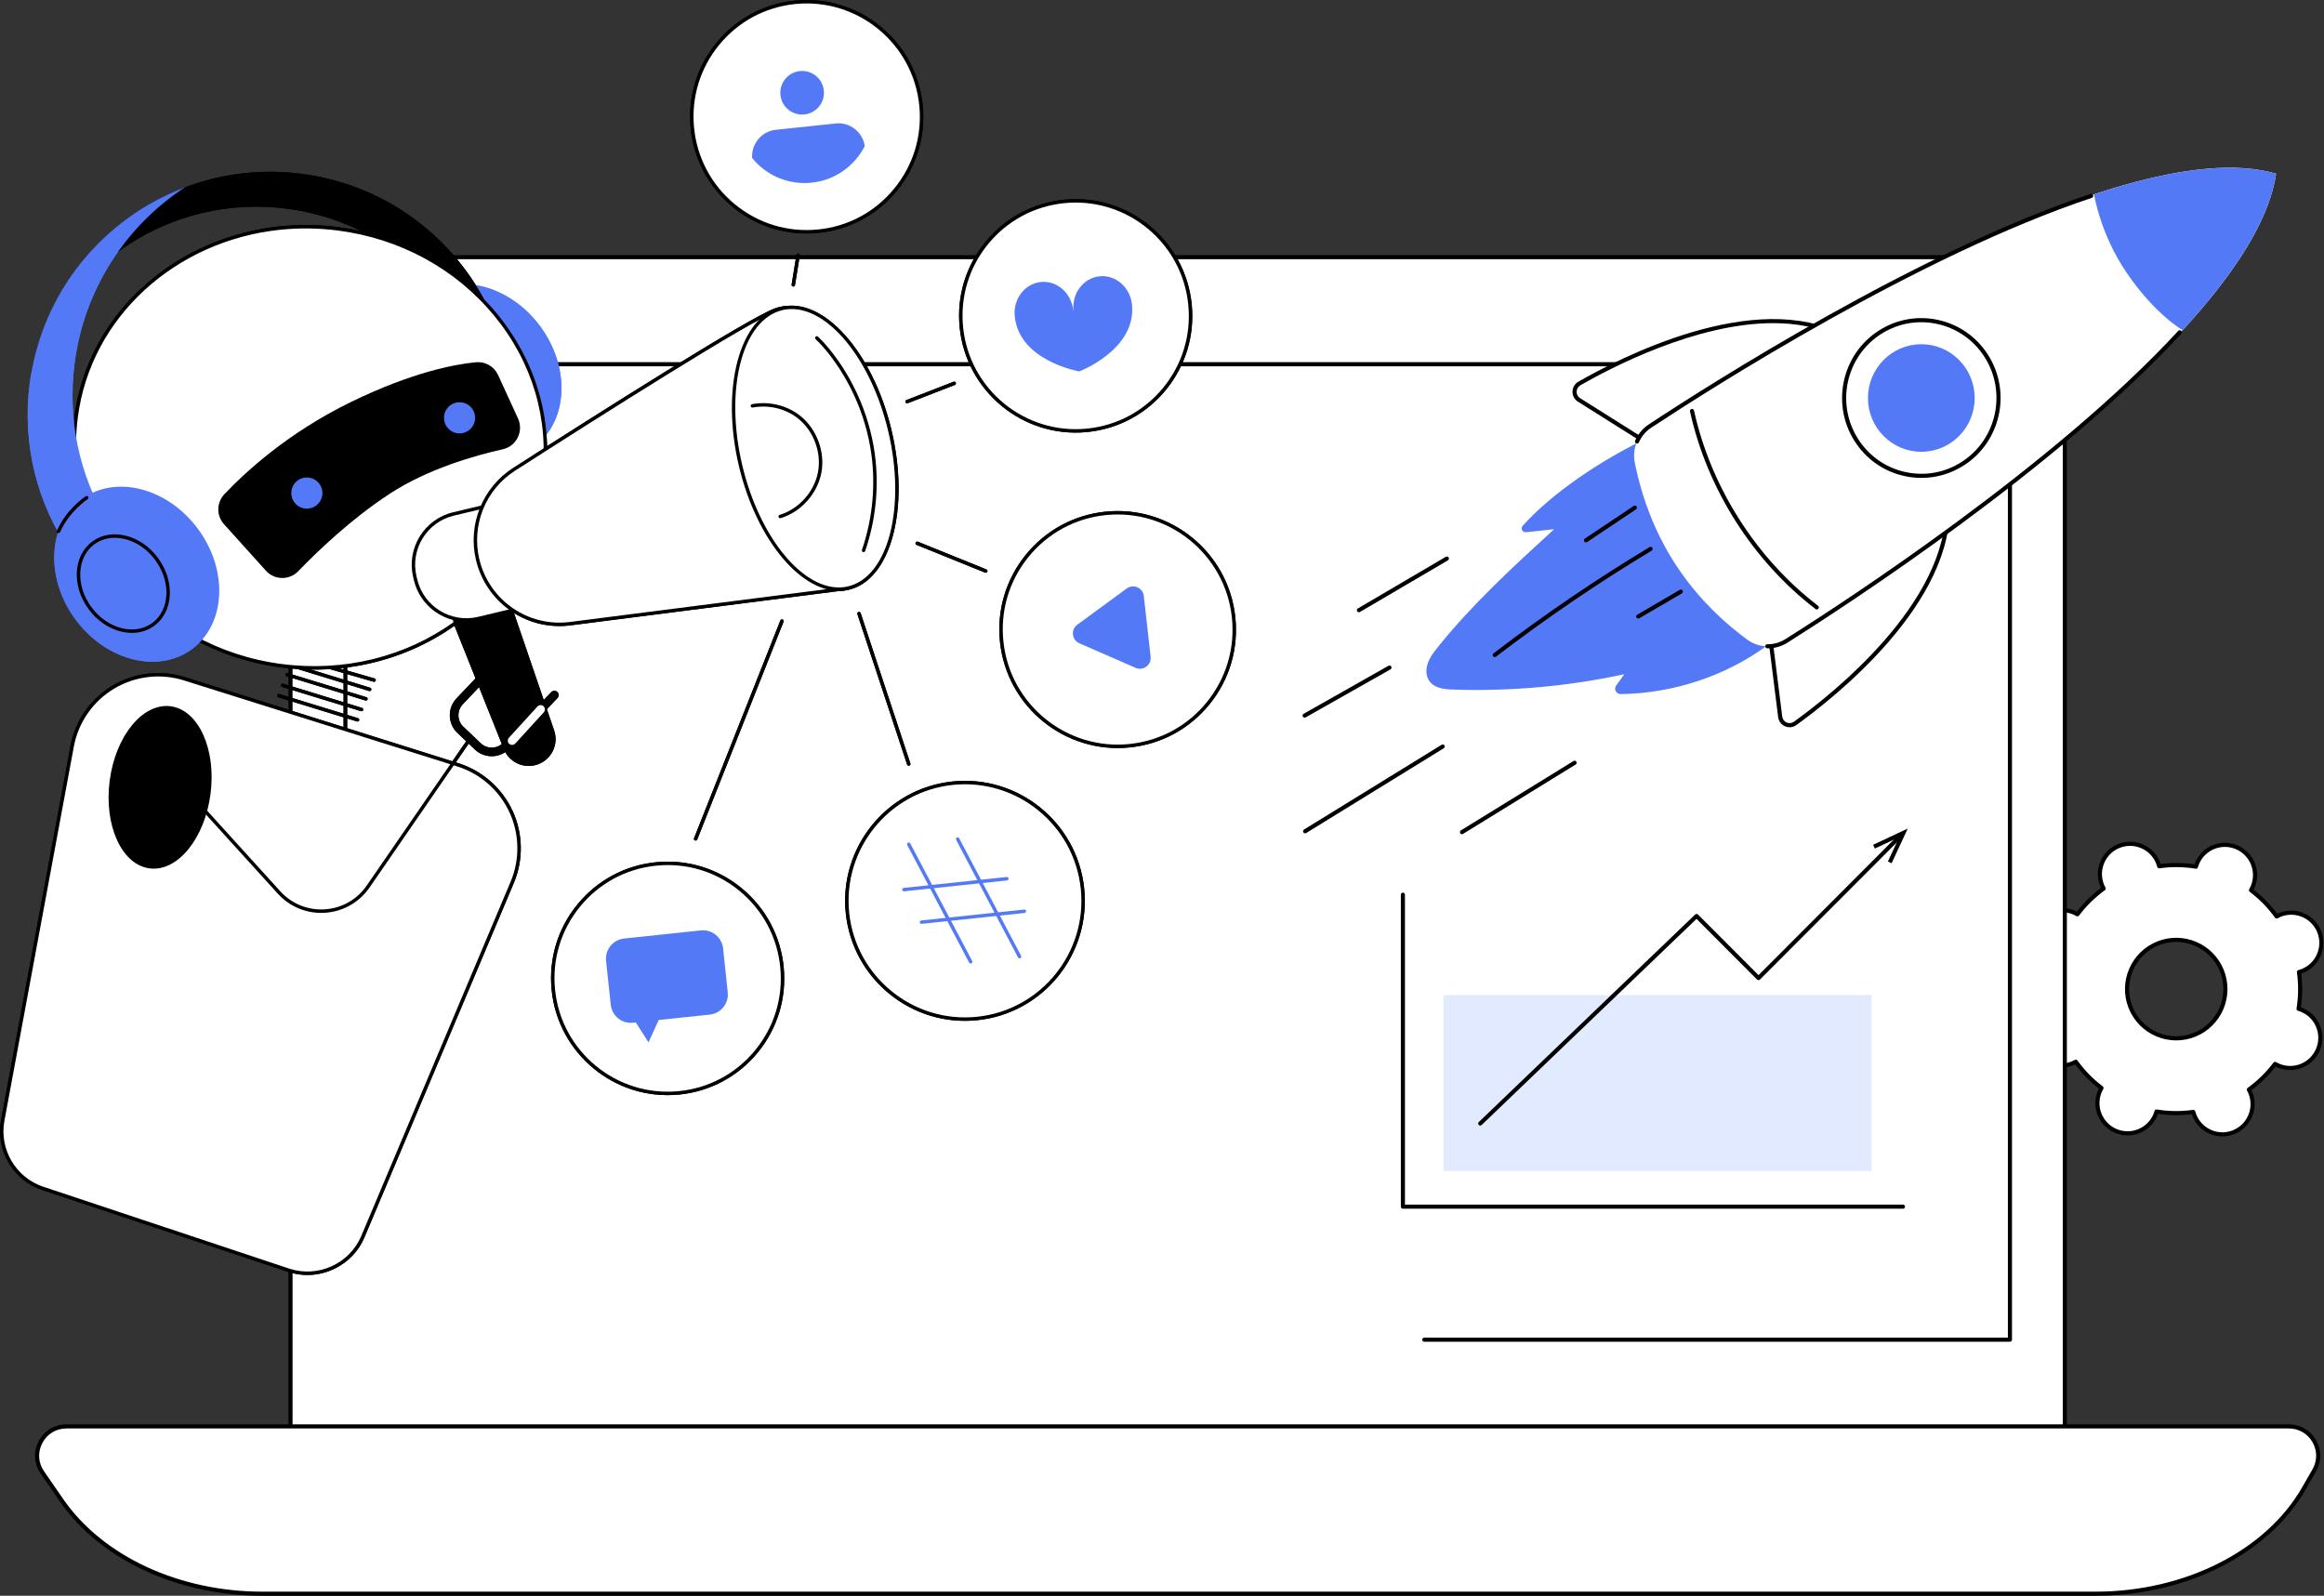 <svg xmlns="http://www.w3.org/2000/svg" width="466" height="320" viewBox="0 0 466 320" fill="none"><rect x="0" y="0" width="466" height="320" fill="#333333" stroke="none"/><g clip-path="url(#clip0_1998_418)"><path d="M457.169 183.46C456.937 183.554 456.719 183.662 456.505 183.78C455.041 181.749 453.3 179.982 451.355 178.512C451.477 178.301 451.591 178.086 451.688 177.856C453.001 174.779 451.572 171.222 448.5 169.91C445.427 168.597 441.872 170.026 440.561 173.1C440.464 173.33 440.385 173.562 440.318 173.796C437.913 173.407 435.433 173.369 432.955 173.717C432.892 173.482 432.821 173.248 432.727 173.018C431.482 169.915 427.958 168.41 424.858 169.655C421.757 170.901 420.254 174.428 421.499 177.53C421.593 177.762 421.701 177.981 421.819 178.194C419.79 179.66 418.024 181.401 416.556 183.348C416.347 183.227 416.13 183.113 415.9 183.015C412.827 181.702 409.272 183.131 407.961 186.206C406.649 189.282 408.077 192.839 411.15 194.152C411.378 194.249 411.61 194.328 411.844 194.395C411.455 196.804 411.419 199.285 411.763 201.765C411.53 201.828 411.296 201.9 411.064 201.993C407.963 203.239 406.46 206.766 407.705 209.868C408.951 212.971 412.474 214.476 415.575 213.23C415.807 213.137 416.025 213.029 416.239 212.911C417.703 214.942 419.444 216.709 421.389 218.179C421.267 218.39 421.153 218.605 421.056 218.835C419.743 221.911 421.172 225.468 424.244 226.781C427.317 228.094 430.872 226.665 432.183 223.591C432.28 223.361 432.359 223.129 432.426 222.895C434.831 223.284 437.311 223.322 439.789 222.974C439.852 223.209 439.923 223.443 440.017 223.673C441.262 226.776 444.786 228.281 447.886 227.036C450.987 225.79 452.49 222.263 451.245 219.161C451.151 218.929 451.043 218.71 450.925 218.497C452.954 217.031 454.72 215.289 456.188 213.343C456.397 213.464 456.614 213.578 456.844 213.676C459.917 214.988 463.472 213.56 464.783 210.485C466.095 207.409 464.667 203.852 461.594 202.539C461.366 202.442 461.134 202.363 460.9 202.296C461.289 199.887 461.325 197.406 460.981 194.926C461.214 194.862 461.448 194.791 461.68 194.698C464.781 193.452 466.284 189.925 465.039 186.823C463.793 183.72 460.27 182.215 457.169 183.46ZM440.049 207.508C434.994 209.541 429.249 207.085 427.218 202.025C425.187 196.964 427.64 191.216 432.695 189.183C437.75 187.15 443.495 189.606 445.526 194.666C447.555 199.726 445.103 205.475 440.049 207.508Z" fill="white"></path><path d="M445.628 227.888C444.768 227.888 443.908 227.714 443.092 227.365C441.505 226.686 440.276 225.431 439.633 223.826C439.582 223.699 439.535 223.57 439.49 223.428C437.235 223.711 434.957 223.686 432.711 223.355C432.663 223.495 432.614 223.624 432.56 223.75C431.883 225.337 430.626 226.568 429.025 227.211C427.423 227.855 425.667 227.836 424.079 227.157C420.803 225.756 419.275 221.949 420.673 218.671C420.726 218.547 420.786 218.42 420.855 218.287C419.061 216.892 417.47 215.263 416.112 213.436C415.98 213.502 415.852 213.558 415.727 213.608C414.124 214.252 412.368 214.233 410.781 213.554C409.193 212.875 407.964 211.62 407.321 210.016C405.993 206.708 407.603 202.934 410.91 201.604C411.035 201.554 411.166 201.507 411.308 201.462C411.026 199.205 411.05 196.925 411.381 194.675C411.241 194.629 411.11 194.578 410.986 194.524C407.71 193.123 406.182 189.318 407.581 186.037C408.258 184.45 409.515 183.219 411.115 182.576C412.718 181.933 414.474 181.951 416.062 182.628C416.187 182.681 416.312 182.74 416.443 182.81C417.837 181.016 419.465 179.421 421.289 178.063C421.223 177.931 421.167 177.801 421.117 177.676C419.789 174.368 421.399 170.594 424.705 169.264C426.308 168.621 428.064 168.64 429.652 169.319C431.24 169.998 432.468 171.254 433.11 172.857C433.16 172.982 433.207 173.113 433.252 173.255C435.509 172.973 437.785 172.997 440.031 173.328C440.079 173.188 440.128 173.057 440.182 172.934C440.859 171.344 442.116 170.115 443.717 169.472C445.318 168.829 447.076 168.847 448.661 169.526C451.938 170.927 453.466 174.733 452.067 178.013C452.014 178.136 451.955 178.263 451.885 178.396C453.679 179.791 455.272 181.42 456.628 183.247C456.761 183.182 456.888 183.126 457.013 183.075C458.616 182.432 460.372 182.451 461.958 183.129C463.545 183.808 464.774 185.063 465.417 186.668C466.745 189.976 465.135 193.75 461.829 195.079C461.702 195.13 461.573 195.177 461.43 195.221C461.713 197.481 461.688 199.76 461.357 202.008C461.498 202.057 461.627 202.105 461.752 202.16C465.028 203.56 466.556 207.368 465.158 210.646C464.481 212.236 463.224 213.464 461.623 214.108C460.022 214.751 458.264 214.732 456.678 214.053C456.555 214.001 456.428 213.941 456.297 213.872C454.904 215.667 453.277 217.261 451.45 218.618C451.515 218.753 451.571 218.88 451.624 219.005C452.951 222.314 451.341 226.087 448.035 227.415C447.259 227.731 446.443 227.888 445.628 227.888ZM439.788 222.562C439.971 222.562 440.137 222.686 440.186 222.869C440.253 223.121 440.321 223.329 440.399 223.522C440.96 224.92 442.032 226.016 443.418 226.609C444.803 227.202 446.335 227.217 447.732 226.656C450.617 225.496 452.022 222.205 450.862 219.316C450.786 219.123 450.69 218.927 450.565 218.697C450.466 218.515 450.517 218.285 450.685 218.164C452.658 216.739 454.399 215.035 455.859 213.096C455.985 212.929 456.213 212.883 456.394 212.987C456.617 213.116 456.817 213.217 457.006 213.298C458.391 213.891 459.923 213.906 461.32 213.345C462.717 212.784 463.813 211.71 464.404 210.324C465.625 207.463 464.292 204.14 461.432 202.919C461.242 202.836 461.034 202.765 460.785 202.692C460.585 202.635 460.46 202.436 460.493 202.231C460.881 199.833 460.909 197.395 460.572 194.984C460.542 194.778 460.673 194.584 460.873 194.53C461.126 194.462 461.333 194.395 461.526 194.316C464.411 193.157 465.816 189.864 464.656 186.976C464.095 185.577 463.024 184.481 461.638 183.889C460.252 183.296 458.721 183.281 457.324 183.842C457.131 183.92 456.929 184.018 456.707 184.139C456.523 184.24 456.295 184.188 456.174 184.02C454.75 182.047 453.047 180.304 451.109 178.839C450.943 178.714 450.896 178.484 451.001 178.305C451.13 178.082 451.231 177.882 451.311 177.693C452.532 174.832 451.199 171.509 448.34 170.287C446.954 169.696 445.422 169.678 444.025 170.241C442.628 170.802 441.533 171.875 440.942 173.261C440.859 173.452 440.786 173.663 440.715 173.908C440.657 174.108 440.455 174.233 440.253 174.2C437.856 173.811 435.419 173.785 433.012 174.121C432.807 174.153 432.612 174.02 432.558 173.82C432.493 173.571 432.421 173.358 432.345 173.167C431.784 171.769 430.712 170.673 429.326 170.08C427.943 169.489 426.409 169.472 425.012 170.033C422.127 171.193 420.722 174.486 421.882 177.373C421.958 177.566 422.055 177.768 422.179 177.992C422.278 178.174 422.228 178.404 422.059 178.525C420.086 179.95 418.345 181.654 416.885 183.593C416.759 183.76 416.529 183.806 416.348 183.702C416.129 183.574 415.929 183.472 415.736 183.391C414.351 182.798 412.819 182.783 411.422 183.344C410.025 183.905 408.929 184.979 408.338 186.365C407.117 189.226 408.45 192.549 411.31 193.77C411.501 193.853 411.714 193.925 411.957 193.997C412.157 194.055 412.282 194.253 412.249 194.458C411.86 196.858 411.834 199.296 412.17 201.705C412.2 201.911 412.069 202.107 411.869 202.16C411.622 202.225 411.407 202.296 411.216 202.373C408.331 203.532 406.926 206.825 408.086 209.713C408.647 211.112 409.718 212.208 411.104 212.8C412.49 213.393 414.022 213.408 415.418 212.847C415.611 212.769 415.813 212.671 416.036 212.55C416.219 212.449 416.447 212.501 416.569 212.669C417.992 214.642 419.695 216.385 421.633 217.85C421.799 217.975 421.846 218.205 421.741 218.384C421.612 218.607 421.511 218.807 421.431 218.996C420.21 221.857 421.543 225.18 424.402 226.402C425.788 226.994 427.32 227.009 428.717 226.448C430.114 225.887 431.21 224.814 431.801 223.428C431.883 223.237 431.954 223.03 432.027 222.779C432.085 222.579 432.287 222.456 432.489 222.487C434.884 222.875 437.321 222.903 439.73 222.566C439.748 222.564 439.769 222.562 439.788 222.562ZM436.369 208.636C435 208.636 433.631 208.359 432.335 207.803C429.811 206.724 427.857 204.727 426.834 202.178C424.722 196.916 427.282 190.915 432.539 188.801C435.086 187.777 437.88 187.808 440.405 188.886C442.93 189.965 444.884 191.962 445.907 194.513C448.018 199.775 445.46 205.776 440.201 207.889C438.961 208.387 437.665 208.636 436.369 208.636ZM436.371 188.88C435.18 188.88 433.987 189.108 432.848 189.566C428.012 191.511 425.655 197.032 427.598 201.872C428.539 204.217 430.336 206.055 432.659 207.046C434.982 208.039 437.551 208.065 439.894 207.125C444.732 205.18 447.087 199.661 445.144 194.819C444.203 192.474 442.406 190.636 440.083 189.645C438.89 189.134 437.632 188.88 436.371 188.88Z" fill="black"></path><path d="M414.031 290.116H58.252V62.968C58.252 56.671 63.357 51.566 69.654 51.566H402.629C408.925 51.566 414.031 56.671 414.031 62.968V290.116Z" fill="white"></path><path d="M414.028 290.529H58.251C58.023 290.529 57.84 290.344 57.84 290.118V62.968C57.84 56.455 63.14 51.155 69.653 51.155H402.628C409.142 51.155 414.441 56.455 414.441 62.968V290.116C414.441 290.344 414.256 290.529 414.028 290.529ZM58.663 289.704H413.617V62.968C413.617 56.909 408.687 51.977 402.626 51.977H69.653C63.592 51.977 58.663 56.907 58.663 62.968V289.704Z" fill="black"></path><path d="M403.025 269.059H285.588C285.36 269.059 285.177 268.873 285.177 268.647C285.177 268.421 285.362 268.236 285.588 268.236H402.613V73.45H69.668V223.219C69.668 223.447 69.483 223.63 69.257 223.63C69.029 223.63 68.846 223.445 68.846 223.219V73.037C68.846 72.808 69.031 72.625 69.257 72.625H403.025C403.253 72.625 403.436 72.81 403.436 73.037V268.645C403.436 268.873 403.251 269.059 403.025 269.059Z" fill="black"></path><path d="M420.215 319.587H52.6C35.776 319.587 20.313 312.381 12.331 300.826L8.49 295.264C5.795 291.361 8.587 286.037 13.332 286.037H458.95C463.475 286.037 466.307 290.933 464.05 294.856L461.944 298.516C454.564 311.34 438.227 319.587 420.215 319.587Z" fill="white"></path><path d="M420.214 320H52.599C35.619 320 20.06 312.744 11.992 301.061L8.151 295.5C6.797 293.538 6.649 291.107 7.756 288.997C8.863 286.888 10.947 285.628 13.331 285.628H458.949C461.223 285.628 463.262 286.802 464.399 288.771C465.538 290.74 465.54 293.091 464.404 295.062L462.299 298.722C454.861 311.648 438.341 320 420.214 320ZM13.331 286.452C11.261 286.452 9.449 287.548 8.486 289.381C7.523 291.215 7.652 293.329 8.828 295.032L12.669 300.594C20.585 312.056 35.885 319.177 52.597 319.177H420.212C438.051 319.177 454.289 310.988 461.582 298.312L463.688 294.653C464.674 292.94 464.672 290.896 463.683 289.184C462.693 287.473 460.922 286.452 458.946 286.452H13.331Z" fill="black"></path><path d="M381.587 241.974H281.307V179.415L381.587 241.974Z" fill="white"></path><path d="M381.586 242.387H281.304C281.076 242.387 280.893 242.202 280.893 241.976V179.415C280.893 179.187 281.078 179.004 281.304 179.004C281.532 179.004 281.715 179.189 281.715 179.415V241.562H381.584C381.812 241.562 381.996 241.748 381.996 241.974C381.996 242.2 381.814 242.387 381.586 242.387Z" fill="black"></path><path d="M375.292 199.545H289.441V234.828H375.292V199.545Z" fill="#E2EAFF"></path><path d="M296.812 225.713C296.704 225.713 296.595 225.67 296.515 225.586C296.358 225.422 296.363 225.162 296.526 225.003L339.905 183.391C340.067 183.236 340.324 183.238 340.481 183.397L352.612 195.552L380.591 167.518C380.751 167.357 381.011 167.357 381.174 167.518C381.335 167.679 381.335 167.939 381.174 168.101L352.904 196.429C352.749 196.585 352.476 196.585 352.32 196.429L340.182 184.266L297.095 225.599C297.018 225.674 296.915 225.713 296.812 225.713Z" fill="black"></path><path d="M379.3 173.108L378.554 172.76L380.83 167.868L375.94 170.153L375.592 169.407L382.53 166.162L379.3 173.108Z" fill="black"></path><path d="M354.633 129.237C346.205 135.502 335.643 139.033 325.011 139.188C324.091 139.201 323.536 138.21 324.061 137.478L325.699 135.204C314.454 137.632 302.89 138.668 291.375 138.283C289.431 138.217 287.218 137.993 286.326 136.063C286.049 135.462 285.969 134.795 286.04 134.14C286.229 132.439 287.267 131.064 288.314 129.759C295.22 121.143 303.445 113.612 311.634 106.119L306.02 106.728C305.287 106.809 304.836 105.977 305.321 105.438C311.462 98.616 321.086 92.362 329.428 88.259L354.633 129.237Z" fill="#5479F7"></path><path d="M318.018 108.767C317.885 108.767 317.754 108.703 317.676 108.584C317.548 108.395 317.599 108.138 317.788 108.011L327.587 101.455C327.774 101.328 328.032 101.378 328.158 101.569C328.285 101.758 328.232 102.014 328.043 102.139L318.246 108.696C318.177 108.744 318.096 108.767 318.018 108.767Z" fill="black"></path><path d="M299.727 131.76C299.603 131.76 299.48 131.704 299.4 131.599C299.261 131.417 299.295 131.159 299.476 131.021C309.463 123.37 319.986 116.204 330.754 109.721C330.948 109.603 331.201 109.666 331.318 109.861C331.436 110.055 331.373 110.308 331.178 110.426C320.436 116.894 309.939 124.044 299.977 131.676C299.903 131.732 299.815 131.76 299.727 131.76Z" fill="black"></path><path d="M328.495 124.036C328.353 124.036 328.215 123.963 328.14 123.832C328.026 123.636 328.091 123.384 328.288 123.269L336.832 118.278C337.03 118.162 337.281 118.23 337.395 118.426C337.509 118.622 337.444 118.875 337.247 118.989L328.703 123.98C328.637 124.018 328.566 124.036 328.495 124.036Z" fill="black"></path><path d="M354.633 125.214L356.957 143.747C357.137 145.183 358.773 145.907 359.944 145.067C367.952 139.317 391.668 120.541 390.509 100.58L354.633 125.214Z" fill="white"></path><path d="M358.847 145.838C358.534 145.838 358.222 145.774 357.923 145.643C357.165 145.312 356.653 144.624 356.548 143.799L354.224 125.267C354.205 125.113 354.272 124.964 354.4 124.876L390.276 100.241C390.399 100.157 390.558 100.146 390.691 100.211C390.823 100.277 390.913 100.409 390.921 100.557C392.101 120.846 367.692 140.012 360.184 145.404C359.784 145.69 359.318 145.838 358.847 145.838ZM355.073 125.413L357.366 143.697C357.433 144.23 357.764 144.675 358.252 144.888C358.733 145.097 359.275 145.039 359.703 144.733C367.032 139.47 390.657 120.937 390.13 101.341L355.073 125.413Z" fill="black"></path><path d="M332.337 90.092L316.617 80.197C315.398 79.431 315.431 77.63 316.679 76.912C325.214 71.993 352.069 58.158 369.563 67.585L332.337 90.092Z" fill="white"></path><path d="M332.336 90.503C332.26 90.503 332.183 90.483 332.118 90.44L316.397 80.545C315.702 80.108 315.296 79.352 315.311 78.525C315.328 77.701 315.762 76.964 316.472 76.554C324.476 71.943 351.97 57.636 369.759 67.223C369.888 67.292 369.972 67.426 369.976 67.574C369.98 67.722 369.903 67.86 369.778 67.937L332.551 90.444C332.484 90.483 332.411 90.503 332.336 90.503ZM355.555 64.799C340.034 64.799 322.898 73.802 316.886 77.267C316.427 77.531 316.147 78.007 316.136 78.54C316.124 79.075 316.386 79.563 316.837 79.846L332.342 89.604L368.723 67.61C364.706 65.607 360.203 64.799 355.555 64.799Z" fill="black"></path><path d="M354.208 129.6C355.588 129.65 356.985 129.293 358.208 128.521C376.37 117.072 451.494 67.9 456.396 34.855L456.383 34.833C424.561 25.471 348.783 73.611 330.858 85.434C328.442 87.027 327.23 89.942 327.806 92.794C330.787 107.519 338.284 119.331 350.299 128.229C351.461 129.091 352.826 129.549 354.208 129.6Z" fill="white"></path><path d="M437.657 66.205C447.714 55.275 454.98 44.394 456.395 34.857L456.382 34.834C447.112 32.108 434.113 34.26 419.9 38.973C419.9 38.973 421.092 46.861 426.408 54.674C432.146 63.103 437.657 66.205 437.657 66.205Z" fill="#5479F7"></path><path d="M354.462 130.017C354.432 130.017 354.403 130.017 354.374 130.017C354.146 130.013 353.965 129.828 353.967 129.6C353.971 129.373 354.154 129.192 354.378 129.192C354.408 129.19 354.434 129.192 354.462 129.192C355.71 129.192 356.925 128.84 357.986 128.173C370.171 120.491 411.869 93.331 436.775 66.351C436.928 66.185 437.19 66.174 437.356 66.329C437.523 66.482 437.534 66.744 437.379 66.91C412.404 93.963 370.631 121.173 358.423 128.869C357.234 129.622 355.865 130.017 354.462 130.017Z" fill="black"></path><path d="M328.249 88.953C328.195 88.953 328.139 88.942 328.087 88.919C327.877 88.83 327.782 88.587 327.872 88.377C328.455 87.032 329.407 85.895 330.628 85.091C342.634 77.171 384.504 50.437 419.181 38.894C419.396 38.823 419.63 38.939 419.703 39.156C419.774 39.371 419.658 39.605 419.441 39.678C384.859 51.188 343.066 77.875 331.081 85.779C329.994 86.496 329.147 87.507 328.627 88.706C328.562 88.862 328.41 88.953 328.249 88.953Z" fill="black"></path><path d="M385.256 95.418C393.808 95.418 400.74 88.431 400.74 79.812C400.74 71.193 393.808 64.206 385.256 64.206C376.704 64.206 369.771 71.193 369.771 79.812C369.771 88.431 376.704 95.418 385.256 95.418Z" fill="white"></path><path d="M385.287 95.835C384.152 95.835 383.008 95.712 381.873 95.463C377.714 94.55 374.16 92.056 371.868 88.444C367.146 81.005 369.309 71.081 376.691 66.321C380.259 64.019 384.502 63.254 388.644 64.163C392.803 65.076 396.357 67.57 398.649 71.182C403.371 78.621 401.208 88.545 393.826 93.305C391.234 94.973 388.289 95.835 385.287 95.835ZM385.228 64.612C382.381 64.612 379.589 65.429 377.136 67.011C370.134 71.526 368.083 80.942 372.563 88.001C374.738 91.427 378.108 93.791 382.05 94.657C385.974 95.519 389.998 94.792 393.379 92.611C400.381 88.097 402.433 78.681 397.952 71.621C395.777 68.195 392.407 65.831 388.465 64.965C387.388 64.728 386.303 64.612 385.228 64.612Z" fill="black"></path><path d="M385.255 90.597C391.165 90.597 395.956 85.768 395.956 79.812C395.956 73.856 391.165 69.027 385.255 69.027C379.346 69.027 374.555 73.856 374.555 79.812C374.555 85.768 379.346 90.597 385.255 90.597Z" fill="#5479F7"></path><path d="M364.295 122.215C364.207 122.215 364.119 122.187 364.045 122.131C351.474 112.488 342.299 98.044 338.875 82.501C338.826 82.279 338.967 82.06 339.189 82.011C339.41 81.963 339.63 82.103 339.679 82.326C343.062 97.683 352.126 111.953 364.546 121.478C364.727 121.616 364.761 121.874 364.622 122.056C364.542 122.159 364.419 122.215 364.295 122.215Z" fill="black"></path><path d="M261.7 167.106C261.562 167.106 261.427 167.037 261.349 166.91C261.229 166.717 261.289 166.463 261.483 166.343L289.069 149.348C289.262 149.228 289.516 149.29 289.636 149.483C289.756 149.675 289.696 149.93 289.501 150.049L261.915 167.045C261.85 167.086 261.775 167.106 261.7 167.106Z" fill="black"></path><path d="M261.6 143.912C261.456 143.912 261.318 143.837 261.241 143.702C261.129 143.504 261.198 143.253 261.396 143.141L278.412 133.51C278.611 133.398 278.861 133.467 278.974 133.665C279.086 133.864 279.017 134.114 278.818 134.226L261.802 143.857C261.739 143.895 261.668 143.912 261.6 143.912Z" fill="black"></path><path d="M272.486 122.776C272.344 122.776 272.208 122.703 272.131 122.572C272.015 122.376 272.082 122.123 272.279 122.009L289.918 111.652C290.112 111.536 290.366 111.604 290.48 111.8C290.596 111.996 290.529 112.249 290.333 112.363L272.694 122.72C272.629 122.757 272.557 122.776 272.486 122.776Z" fill="black"></path><path d="M293.155 167.282C293.017 167.282 292.882 167.213 292.804 167.086C292.684 166.893 292.744 166.639 292.938 166.519L315.52 152.606C315.713 152.486 315.967 152.548 316.087 152.74C316.206 152.933 316.146 153.187 315.952 153.307L293.37 167.22C293.305 167.263 293.228 167.282 293.155 167.282Z" fill="black"></path><path d="M107.102 89.553C113.893 84.552 114.443 73.77 108.331 65.469C102.219 57.169 91.759 54.494 84.968 59.494C78.177 64.495 77.627 75.277 83.739 83.578C89.851 91.878 100.311 94.554 107.102 89.553Z" fill="#5479F7"></path><path d="M90.915 62.772C92.98 61.85 95.102 61.07 97.227 60.296C90.072 46.853 76.736 36.961 60.483 34.857C34.476 31.491 10.613 49.315 6.256 74.939C12.82 53.245 34.277 38.836 57.497 41.842C71.707 43.682 83.62 51.663 90.915 62.772Z" fill="black"></path><path d="M75.045 136.723C75.179 136.708 75.299 136.614 75.34 136.476C75.393 136.293 75.288 136.102 75.105 136.05L66.233 133.501C66.05 133.448 65.859 133.553 65.806 133.736C65.754 133.92 65.859 134.11 66.042 134.163L74.914 136.712C74.959 136.725 75.004 136.727 75.045 136.723Z" fill="black"></path><path d="M74.156 138.582C74.288 138.567 74.408 138.477 74.449 138.341C74.505 138.159 74.403 137.967 74.221 137.91L59.799 133.488C59.618 133.432 59.425 133.534 59.369 133.716C59.313 133.897 59.416 134.09 59.597 134.146L74.019 138.569C74.064 138.584 74.111 138.587 74.156 138.582Z" fill="black"></path><path d="M73.409 140.486C73.542 140.471 73.661 140.381 73.703 140.244C73.759 140.063 73.656 139.87 73.474 139.814L57.672 134.963C57.491 134.907 57.298 135.01 57.242 135.191C57.186 135.373 57.289 135.565 57.47 135.621L73.272 140.472C73.317 140.487 73.364 140.491 73.409 140.486Z" fill="black"></path><path d="M72.524 142.627C72.657 142.612 72.777 142.522 72.818 142.386C72.874 142.204 72.771 142.012 72.59 141.955L56.787 137.104C56.606 137.048 56.413 137.151 56.357 137.333C56.301 137.514 56.404 137.707 56.585 137.763L72.388 142.614C72.433 142.629 72.479 142.632 72.524 142.627Z" fill="black"></path><path d="M71.733 144.693C71.866 144.678 71.986 144.589 72.027 144.452C72.083 144.271 71.98 144.078 71.799 144.022L55.996 139.171C55.815 139.115 55.622 139.218 55.566 139.399C55.51 139.58 55.613 139.773 55.794 139.829L71.597 144.68C71.641 144.693 71.688 144.697 71.733 144.693Z" fill="black"></path><path d="M109.011 95.769C112.143 71.575 93.697 49.245 67.81 45.893C41.923 42.541 18.398 59.437 15.266 83.631C12.133 107.825 30.579 130.155 56.466 133.507C82.353 136.858 105.878 119.962 109.011 95.769Z" fill="white"></path><path d="M56.425 133.845C30.389 130.477 11.772 107.929 14.922 83.584C18.073 59.239 41.817 42.174 67.853 45.546C80.461 47.179 91.721 53.301 99.558 62.79C107.402 72.285 110.882 84.01 109.354 95.809C107.826 107.605 101.477 118.059 91.474 125.244C84.665 130.134 76.719 133.112 68.358 133.996C64.447 134.409 60.444 134.366 56.425 133.845ZM15.606 83.674C12.504 107.641 30.855 129.841 56.513 133.162C68.947 134.77 81.22 131.76 91.074 124.683C100.92 117.61 107.17 107.325 108.672 95.719C110.173 84.113 106.749 72.575 99.027 63.228C91.3 53.876 80.197 47.839 67.765 46.229C63.791 45.715 59.877 45.683 56.079 46.085C35.35 48.28 18.228 63.417 15.606 83.674Z" fill="black"></path><path d="M44.917 105.122C43.367 103.401 43.404 100.783 44.993 99.1C49.063 94.795 57.637 86.827 70.309 80.644C82.567 74.662 91.131 73.052 95.439 72.64C97.313 72.461 99.092 73.497 99.877 75.21L103.87 83.919C105.044 86.481 103.565 89.479 100.814 90.094C95.034 91.388 85.683 94.077 78.092 99.048C70.361 104.112 63.593 110.613 59.799 114.549C58.013 116.401 55.034 116.352 53.312 114.441L44.917 105.122Z" fill="black"></path><path d="M61.61 101.997C63.333 101.951 64.694 100.518 64.648 98.794C64.603 97.071 63.17 95.711 61.446 95.756C59.723 95.801 58.363 97.235 58.408 98.958C58.453 100.681 59.887 102.042 61.61 101.997Z" fill="#5479F7"></path><path d="M95.25 84.141C95.445 82.429 94.214 80.882 92.501 80.688C90.788 80.493 89.242 81.724 89.048 83.437C88.853 85.149 90.084 86.696 91.796 86.89C93.509 87.085 95.055 85.854 95.25 84.141Z" fill="#5479F7"></path><path d="M38.486 130.174C45.278 125.173 45.828 114.391 39.716 106.09C33.604 97.79 23.144 95.115 16.353 100.115C9.562 105.116 9.011 115.898 15.123 124.199C21.235 132.499 31.695 135.174 38.486 130.174Z" fill="#5479F7"></path><path d="M24.173 126.621C21.699 125.989 19.425 124.403 17.772 122.157C16.119 119.911 15.279 117.27 15.41 114.719C15.541 112.142 16.644 109.966 18.512 108.587C20.382 107.211 22.787 106.805 25.288 107.443C27.762 108.075 30.036 109.661 31.689 111.907C35.117 116.563 34.786 122.65 30.948 125.476C29.884 126.26 28.646 126.729 27.315 126.869C26.309 126.978 25.248 126.897 24.173 126.621ZM25.117 108.112C22.821 107.525 20.62 107.892 18.92 109.143C17.22 110.394 16.218 112.387 16.096 114.755C15.975 117.147 16.766 119.632 18.325 121.749C19.885 123.866 22.022 125.36 24.343 125.953C26.64 126.54 28.841 126.174 30.541 124.923C34.072 122.321 34.339 116.666 31.135 112.316C29.576 110.199 27.438 108.705 25.117 108.112Z" fill="black"></path><path d="M16.755 108.38C18.285 107.039 19.829 105.717 21.378 104.396C15.985 95.199 13.484 84.22 14.958 72.84C16.897 57.853 25.322 45.286 37.057 37.578C20.785 43.73 8.349 58.424 5.959 76.882C4.354 89.271 7.563 101.174 14.129 110.714C14.999 109.928 15.874 109.152 16.755 108.38Z" fill="#5479F7"></path><path d="M11.788 106.884C11.907 106.87 12.018 106.796 12.068 106.678C13.847 102.551 17.54 100.114 17.578 100.09C17.736 99.987 17.781 99.772 17.678 99.613C17.576 99.454 17.361 99.409 17.202 99.512C17.043 99.615 13.295 102.089 11.434 106.405C11.359 106.579 11.44 106.783 11.614 106.857C11.672 106.882 11.732 106.889 11.788 106.884Z" fill="black"></path><path d="M101.027 150.216L91.142 125.506C89.868 122.321 91.86 118.772 95.243 118.201L96.597 117.973C99.196 117.534 101.73 119.043 102.583 121.538L111.114 146.475C112.264 149.834 109.901 153.367 106.359 153.587C104.04 153.731 101.891 152.372 101.027 150.216Z" fill="black"></path><path d="M103.872 122.14L96.244 123.959C90.452 125.341 84.638 121.766 83.258 115.974C81.876 110.182 85.451 104.368 91.243 102.988L98.871 101.169L103.872 122.14Z" fill="white"></path><path d="M82.996 116.363L82.849 115.746C81.467 109.951 85.057 104.11 90.853 102.726L98.789 100.834C98.879 100.813 98.973 100.828 99.049 100.875C99.128 100.924 99.182 101 99.205 101.088L104.205 122.059C104.25 122.245 104.134 122.43 103.951 122.475L96.014 124.367C95.554 124.477 95.096 124.554 94.638 124.603C89.321 125.168 84.27 121.698 82.996 116.363ZM98.615 101.584L91.013 103.398C85.587 104.692 82.224 110.16 83.518 115.587L83.666 116.204C84.96 121.631 90.43 124.994 95.855 123.699L103.457 121.887L98.615 101.584Z" fill="black"></path><path d="M166.62 68.853C166.62 68.853 162.616 59.637 155.545 62.145C150.384 63.976 119.426 83.625 103.089 94.1C97.045 97.974 94.114 105.247 95.781 112.23C97.782 120.623 105.788 126.157 114.347 125.063L169.601 118.003C169.601 118.003 175.146 115.927 175.782 106.517C176.419 97.105 166.62 68.853 166.62 68.853Z" fill="white"></path><path d="M95.445 112.311C93.747 105.193 96.744 97.757 102.903 93.81C120.317 82.643 150.3 63.639 155.43 61.82C162.716 59.235 166.895 68.619 166.937 68.715C166.94 68.722 166.944 68.732 166.946 68.739C167.346 69.895 176.76 97.165 176.126 106.539C175.483 116.064 169.957 118.237 169.721 118.325C169.697 118.334 169.671 118.34 169.645 118.343L114.389 125.403C114.262 125.42 114.136 125.433 114.011 125.448C105.403 126.361 97.463 120.771 95.445 112.311ZM175.438 106.495C176.057 97.338 166.557 69.728 166.299 68.98C166.138 68.623 162.245 60.139 155.66 62.471C150.594 64.268 120.665 83.24 103.275 94.389C97.362 98.18 94.485 105.318 96.114 112.152C98.08 120.391 105.893 125.8 114.301 124.722L169.512 117.668C169.962 117.474 174.851 115.172 175.438 106.495Z" fill="black"></path><path d="M170.154 117.916C178.411 115.947 182.111 101.801 178.419 86.32C174.727 70.84 165.04 59.887 156.783 61.857C148.526 63.826 144.825 77.972 148.517 93.452C152.21 108.933 161.896 119.885 170.154 117.916Z" fill="white"></path><path d="M148.184 93.535C144.453 77.895 148.276 63.535 156.706 61.524C165.136 59.516 175.027 70.604 178.756 86.245C182.487 101.885 178.665 116.245 170.236 118.256C169.875 118.342 169.512 118.403 169.146 118.443C160.972 119.307 151.754 108.505 148.184 93.535ZM156.865 62.194C148.807 64.116 145.212 78.105 148.853 93.374C152.343 108.006 161.226 118.589 169.054 117.758C169.396 117.723 169.737 117.665 170.075 117.582C178.135 115.66 181.728 101.672 178.087 86.402C174.597 71.771 165.714 61.19 157.886 62.018C157.544 62.055 157.203 62.113 156.865 62.194Z" fill="black"></path><path d="M156.48 103.918C156.502 103.916 156.523 103.91 156.545 103.904C160.631 102.655 163.91 98.996 164.699 94.795C165.488 90.595 163.766 85.993 160.413 83.347C157.781 81.269 154.185 80.412 150.797 81.05C150.61 81.085 150.486 81.265 150.522 81.452C150.557 81.639 150.735 81.761 150.924 81.727C154.118 81.121 157.508 81.931 159.984 83.887C163.143 86.38 164.764 90.713 164.022 94.668C163.278 98.623 160.192 102.07 156.343 103.246C156.162 103.302 156.059 103.495 156.115 103.676C156.162 103.837 156.319 103.934 156.48 103.918Z" fill="black"></path><path d="M173.198 110.717C173.327 110.704 173.443 110.618 173.488 110.485C175.474 104.681 176.196 98.423 175.575 92.385C174.739 84.239 171.423 76.259 166.243 69.917C165.489 68.995 164.764 68.21 164.023 67.514C163.885 67.383 163.666 67.391 163.537 67.529C163.406 67.668 163.414 67.886 163.552 68.015C164.27 68.689 164.975 69.454 165.71 70.351C170.806 76.59 174.068 84.441 174.89 92.454C175.5 98.393 174.791 104.552 172.837 110.261C172.775 110.44 172.871 110.637 173.052 110.699C173.099 110.717 173.149 110.721 173.198 110.717Z" fill="black"></path><path d="M36.991 136.117L91.809 153.374C101.674 156.48 106.727 167.398 102.71 176.928L72.76 247.979C70.32 253.767 63.838 256.703 57.878 254.719L8.573 238.307C2.877 236.41 -0.549 230.604 0.545 224.7L14.467 149.653C16.39 139.296 26.941 132.953 36.991 136.117Z" fill="white"></path><path d="M57.77 255.048L8.465 238.636C2.638 236.696 -0.914 230.679 0.208 224.64L14.131 149.593C15.064 144.559 18.118 140.158 22.506 137.521C26.895 134.885 32.211 134.253 37.096 135.79L91.914 153.047C96.709 154.556 100.668 158.038 102.78 162.599C104.891 167.161 104.981 172.432 103.03 177.065L73.081 248.115C71.285 252.374 67.298 255.145 62.933 255.607C61.231 255.785 59.475 255.614 57.77 255.048ZM22.859 138.111C18.64 140.646 15.704 144.877 14.806 149.718L0.883 224.765C-0.175 230.467 3.178 236.15 8.682 237.981L57.987 254.393C63.737 256.306 70.088 253.432 72.443 247.846L102.392 176.795C104.27 172.343 104.182 167.273 102.153 162.887C100.124 158.502 96.317 155.155 91.707 153.703L36.889 136.446C34.611 135.73 32.236 135.502 29.911 135.749C27.443 136.01 25.032 136.803 22.859 138.111Z" fill="black"></path><path d="M65.662 182.995C69.086 182.632 72.144 180.816 74.106 177.964L94.555 148.286C94.663 148.129 94.624 147.914 94.467 147.807C94.31 147.698 94.097 147.738 93.988 147.895L73.539 177.573C71.609 180.378 68.555 182.123 65.159 182.346C61.763 182.574 58.503 181.261 56.214 178.74L27.398 147.003C27.271 146.863 27.052 146.851 26.912 146.98C26.771 147.108 26.76 147.326 26.887 147.467L55.702 179.206C58.133 181.882 61.595 183.279 65.202 183.036C65.357 183.025 65.51 183.012 65.662 182.995Z" fill="black"></path><path d="M99.116 151.618C100.236 151.5 101.319 150.999 102.153 150.12L111.782 139.979C112.109 139.635 112.096 139.089 111.75 138.761C111.404 138.434 110.86 138.449 110.533 138.793L100.904 148.935C99.695 150.206 97.676 150.261 96.404 149.051L92.907 145.731C92.294 145.15 91.944 144.358 91.921 143.506C91.899 142.653 92.208 141.845 92.789 141.232L102.418 131.09C102.746 130.746 102.733 130.2 102.387 129.873C102.041 129.545 101.496 129.56 101.169 129.905L91.54 140.046C90.641 140.992 90.164 142.238 90.199 143.551C90.233 144.863 90.773 146.083 91.721 146.98L95.219 150.3C96.301 151.328 97.736 151.764 99.116 151.618Z" fill="black"></path><path d="M102.777 149.374C102.979 149.354 103.174 149.26 103.321 149.099L109.038 142.842C109.36 142.49 109.334 141.946 108.984 141.624C108.633 141.303 108.088 141.329 107.767 141.679L102.05 147.936C101.728 148.288 101.754 148.832 102.104 149.153C102.295 149.327 102.542 149.4 102.777 149.374Z" fill="white"></path><path d="M42.215 159.194C43.378 150.216 39.792 142.352 34.207 141.629C28.622 140.906 23.152 147.597 21.989 156.575C20.827 165.553 24.413 173.417 29.998 174.14C35.583 174.863 41.053 168.171 42.215 159.194Z" fill="black"></path><path d="M218.119 86.269C230.769 84.928 239.935 73.572 238.593 60.904C237.25 48.237 225.907 39.055 213.257 40.396C200.606 41.736 191.44 53.092 192.783 65.76C194.125 78.427 205.469 87.61 218.119 86.269Z" fill="white"></path><path d="M217.959 86.642C205.129 87.889 193.674 78.452 192.423 65.605C191.817 59.381 193.669 53.294 197.635 48.467C201.602 43.639 207.212 40.647 213.426 40.042C226.257 38.795 237.711 48.232 238.963 61.079C239.568 67.303 237.717 73.39 233.751 78.217C229.827 82.993 224.299 85.97 218.165 86.621C218.096 86.629 218.027 86.636 217.959 86.642ZM198.168 48.905C194.318 53.591 192.521 59.499 193.11 65.539C194.321 78.009 205.439 87.169 217.892 85.957C217.958 85.951 218.025 85.944 218.09 85.937C224.043 85.306 229.408 82.415 233.216 77.781C237.066 73.095 238.863 67.187 238.274 61.147C237.061 48.677 225.945 39.517 213.492 40.729C213.426 40.734 213.359 40.742 213.294 40.749C207.341 41.378 201.976 44.271 198.168 48.905Z" fill="black"></path><path d="M208.728 56.548C211.969 56.234 214.87 58.794 215.208 62.269C215.212 62.298 215.225 62.353 215.246 62.424C215.253 62.349 215.255 62.293 215.253 62.263C214.915 58.788 217.269 55.716 220.508 55.402C223.749 55.087 226.65 57.648 226.988 61.122C227.863 70.119 216.439 74.469 216.439 74.469C216.439 74.469 216.429 74.458 216.413 74.439C216.401 74.462 216.394 74.475 216.394 74.475C216.394 74.475 204.347 72.406 203.472 63.409C203.135 59.937 205.487 56.864 208.728 56.548Z" fill="#5479F7"></path><path d="M227.809 149.375C240.56 147.338 249.242 135.332 247.201 122.559C245.16 109.787 233.169 101.085 220.418 103.122C207.667 105.16 198.985 117.166 201.026 129.938C203.067 142.711 215.058 151.413 227.809 149.375Z" fill="white"></path><path d="M226.612 149.875C213.603 151.252 201.895 141.77 200.514 128.739C199.845 122.428 201.67 116.232 205.654 111.299C209.637 106.364 215.299 103.28 221.6 102.612H221.602C234.61 101.236 246.319 110.717 247.699 123.748C248.368 130.06 246.543 136.255 242.56 141.189C238.577 146.124 232.914 149.208 226.614 149.875C226.614 149.875 226.614 149.875 226.612 149.875ZM206.19 111.731C202.323 116.522 200.55 122.538 201.201 128.666C202.542 141.32 213.91 150.526 226.541 149.189C226.543 149.189 226.543 149.189 226.543 149.189C232.66 148.54 238.16 145.546 242.025 140.755C245.892 135.964 247.665 129.947 247.014 123.819C245.674 111.166 234.305 101.96 221.675 103.297C221.673 103.297 221.673 103.297 221.673 103.297C215.556 103.944 210.058 106.94 206.19 111.731Z" fill="black"></path><path d="M216.019 125.27L225.923 118.012C227.264 117.031 229.164 117.865 229.349 119.514L230.718 131.698C230.903 133.353 229.229 134.587 227.703 133.921L216.429 128.996C214.905 128.328 214.674 126.256 216.019 125.27Z" fill="#5479F7"></path><path d="M195.998 204.219C209.007 202.84 218.434 191.161 217.053 178.134C215.673 165.107 204.007 155.665 190.997 157.044C177.988 158.423 168.561 170.101 169.942 183.128C171.322 196.155 182.988 205.598 195.998 204.219Z" fill="white"></path><path d="M169.596 183.176C168.199 169.981 177.783 158.111 190.96 156.716C204.137 155.321 215.995 164.92 217.392 178.116C218.789 191.311 209.205 203.182 196.028 204.577C182.851 205.971 170.993 196.372 169.596 183.176ZM170.283 183.103C171.64 195.921 183.158 205.245 195.957 203.891C208.756 202.537 218.067 191.006 216.71 178.189C215.352 165.371 203.834 156.047 191.035 157.401C178.236 158.754 168.925 170.286 170.283 183.103Z" fill="black"></path><path d="M204.474 192.171C204.517 192.168 204.558 192.154 204.598 192.134C204.766 192.046 204.831 191.837 204.742 191.668L192.332 168.101C192.244 167.933 192.034 167.867 191.866 167.957C191.698 168.045 191.632 168.255 191.722 168.423L204.132 191.99C204.201 192.117 204.338 192.186 204.474 192.171Z" fill="#5479F7"></path><path d="M194.669 193.209C194.712 193.205 194.754 193.192 194.793 193.172C194.961 193.084 195.027 192.874 194.937 192.706L182.527 169.139C182.439 168.971 182.23 168.905 182.061 168.995C181.893 169.083 181.827 169.292 181.917 169.461L194.327 193.028C194.396 193.157 194.533 193.224 194.669 193.209Z" fill="#5479F7"></path><path d="M181.29 178.736L201.926 176.552C202.115 176.532 202.254 176.363 202.233 176.173C202.213 175.984 202.044 175.845 201.853 175.866L181.217 178.052C181.028 178.073 180.89 178.241 180.91 178.432C180.931 178.619 181.101 178.757 181.29 178.736Z" fill="#5479F7"></path><path d="M184.807 185.263L205.444 183.079C205.633 183.058 205.771 182.89 205.751 182.699C205.73 182.51 205.562 182.372 205.371 182.393L184.735 184.579C184.546 184.599 184.407 184.768 184.428 184.958C184.448 185.147 184.619 185.284 184.807 185.263Z" fill="#5479F7"></path><path d="M164.179 46.342C176.829 45.001 185.996 33.645 184.653 20.977C183.311 8.31 171.967 -0.873 159.317 0.468C146.667 1.809 137.501 13.165 138.843 25.833C140.186 38.5 151.529 47.682 164.179 46.342Z" fill="white"></path><path d="M164.02 46.711C157.804 47.315 151.726 45.46 146.903 41.486C142.08 37.512 139.09 31.896 138.486 25.673C137.88 19.449 139.731 13.362 143.698 8.535C147.664 3.707 153.261 0.707 159.489 0.11C172.32 -1.137 183.774 8.3 185.025 21.147C185.631 27.371 183.78 33.458 179.811 38.285C175.888 43.061 170.36 46.038 164.226 46.689C164.157 46.698 164.089 46.704 164.02 46.711ZM144.231 8.973C140.38 13.659 138.583 19.567 139.172 25.607C139.759 31.648 142.662 37.099 147.343 40.955C152.023 44.811 157.924 46.612 163.955 46.025C169.984 45.453 175.43 42.535 179.278 37.849C183.129 33.163 184.926 27.255 184.337 21.214C183.125 8.745 172.007 -0.413 159.554 0.797C159.489 0.802 159.421 0.81 159.356 0.817C153.404 1.447 148.038 4.339 144.231 8.973Z" fill="black"></path><path d="M167.577 24.756C170.421 24.455 172.994 26.484 173.4 29.291C171.394 33.241 167.492 36.13 162.757 36.631C158.022 37.133 153.603 35.126 150.813 31.683C150.62 28.852 152.713 26.329 155.558 26.028L167.577 24.756Z" fill="#5479F7"></path><path d="M164.242 21.351C165.761 19.473 165.469 16.719 163.591 15.2C161.712 13.681 158.958 13.973 157.439 15.851C155.921 17.73 156.212 20.484 158.091 22.003C159.969 23.521 162.723 23.23 164.242 21.351Z" fill="#5479F7"></path><path d="M136.308 219.123C148.958 217.782 158.125 206.426 156.782 193.758C155.44 181.091 144.096 171.909 131.446 173.25C118.796 174.59 109.629 185.946 110.972 198.614C112.315 211.281 123.658 220.464 136.308 219.123Z" fill="white"></path><path d="M136.141 219.497C123.31 220.745 111.856 211.308 110.605 198.46C109.999 192.237 111.85 186.15 115.817 181.323C119.783 176.494 125.377 173.506 131.608 172.898C137.824 172.294 143.902 174.149 148.725 178.123C153.548 182.097 156.538 187.713 157.142 193.937C157.748 200.16 155.897 206.248 151.93 211.074C148.007 215.85 142.479 218.828 136.345 219.478C136.278 219.484 136.208 219.49 136.141 219.497ZM116.35 181.759C112.499 186.445 110.702 192.353 111.291 198.393C112.505 210.863 123.621 220.023 136.074 218.811C142.097 218.239 147.549 215.321 151.399 210.635C155.25 205.948 157.047 200.041 156.458 194C155.869 187.96 152.968 182.508 148.287 178.652C143.607 174.796 137.706 172.995 131.675 173.583C131.61 173.588 131.543 173.596 131.477 173.603C125.523 174.233 120.159 177.124 116.35 181.759Z" fill="black"></path><path d="M125.136 188.207L140.529 186.576C142.756 186.34 144.755 187.954 144.991 190.183L145.924 198.997C146.16 201.224 144.544 203.224 142.317 203.459L132.076 204.544L130.039 209.026L127.483 205.03L126.924 205.09C124.697 205.326 122.697 203.712 122.462 201.483L121.529 192.669C121.293 190.44 122.909 188.442 125.136 188.207Z" fill="#5479F7"></path><path d="M159.107 57.466C159.258 57.449 159.385 57.335 159.41 57.178L160.373 51.239C160.403 51.052 160.276 50.874 160.089 50.844C159.9 50.812 159.724 50.941 159.694 51.128L158.731 57.068C158.701 57.255 158.828 57.432 159.015 57.462C159.047 57.468 159.077 57.468 159.107 57.466Z" fill="black"></path><path d="M181.932 80.878C181.962 80.874 181.991 80.868 182.019 80.855L191.462 77.194C191.639 77.125 191.727 76.926 191.658 76.749C191.589 76.571 191.389 76.481 191.213 76.552L181.771 80.214C181.593 80.283 181.505 80.481 181.574 80.659C181.631 80.809 181.78 80.893 181.932 80.878Z" fill="black"></path><path d="M197.696 114.852C197.818 114.839 197.93 114.76 197.98 114.639C198.051 114.463 197.967 114.261 197.789 114.19L184.042 108.628C183.867 108.557 183.665 108.643 183.594 108.819C183.522 108.995 183.607 109.197 183.784 109.268L197.531 114.83C197.586 114.85 197.642 114.858 197.696 114.852Z" fill="black"></path><path d="M182.252 153.548C182.277 153.546 182.301 153.541 182.325 153.533C182.507 153.473 182.604 153.279 182.544 153.097L172.576 122.94C172.517 122.759 172.322 122.662 172.141 122.721C171.959 122.781 171.862 122.976 171.922 123.157L181.89 153.314C181.94 153.471 182.093 153.565 182.252 153.548Z" fill="black"></path><path d="M139.522 168.561C139.645 168.548 139.757 168.47 139.806 168.346L157.114 124.674C157.183 124.498 157.097 124.296 156.921 124.227C156.744 124.158 156.543 124.244 156.474 124.419L139.166 168.092C139.097 168.268 139.183 168.47 139.359 168.539C139.411 168.561 139.468 168.569 139.522 168.561Z" fill="black"></path><path d="M107.102 89.553C113.893 84.552 114.443 73.77 108.331 65.469C102.219 57.169 91.759 54.494 84.968 59.494C78.177 64.495 77.627 75.277 83.739 83.578C89.851 91.878 100.311 94.554 107.102 89.553Z" fill="#5479F7"></path><path d="M90.915 62.772C92.98 61.85 95.102 61.07 97.227 60.296C90.072 46.853 76.736 36.961 60.483 34.857C34.476 31.491 10.613 49.315 6.256 74.939C12.82 53.245 34.277 38.836 57.497 41.842C71.707 43.682 83.62 51.663 90.915 62.772Z" fill="black"></path><path d="M75.045 136.723C75.179 136.708 75.299 136.614 75.34 136.476C75.393 136.293 75.288 136.102 75.105 136.05L66.233 133.501C66.05 133.448 65.859 133.553 65.806 133.736C65.754 133.92 65.859 134.11 66.042 134.163L74.914 136.712C74.959 136.725 75.004 136.727 75.045 136.723Z" fill="black"></path><path d="M74.156 138.582C74.288 138.567 74.408 138.477 74.449 138.341C74.505 138.159 74.403 137.967 74.221 137.91L59.799 133.488C59.618 133.432 59.425 133.534 59.369 133.716C59.313 133.897 59.416 134.09 59.597 134.146L74.019 138.569C74.064 138.584 74.111 138.587 74.156 138.582Z" fill="black"></path><path d="M73.409 140.486C73.542 140.471 73.661 140.381 73.703 140.244C73.759 140.063 73.656 139.87 73.474 139.814L57.672 134.963C57.491 134.907 57.298 135.01 57.242 135.191C57.186 135.373 57.289 135.565 57.47 135.621L73.272 140.472C73.317 140.487 73.364 140.491 73.409 140.486Z" fill="black"></path><path d="M72.524 142.627C72.657 142.612 72.777 142.522 72.818 142.386C72.874 142.204 72.771 142.012 72.59 141.955L56.787 137.104C56.606 137.048 56.413 137.151 56.357 137.333C56.301 137.514 56.404 137.707 56.585 137.763L72.388 142.614C72.433 142.629 72.479 142.632 72.524 142.627Z" fill="black"></path><path d="M71.733 144.693C71.866 144.678 71.986 144.589 72.027 144.452C72.083 144.271 71.98 144.078 71.799 144.022L55.996 139.171C55.815 139.115 55.622 139.218 55.566 139.399C55.51 139.58 55.613 139.773 55.794 139.829L71.597 144.68C71.641 144.693 71.688 144.697 71.733 144.693Z" fill="black"></path><path d="M109.011 95.769C112.143 71.575 93.697 49.245 67.81 45.893C41.923 42.541 18.398 59.437 15.266 83.631C12.133 107.825 30.579 130.155 56.466 133.507C82.353 136.858 105.878 119.962 109.011 95.769Z" fill="white"></path><path d="M56.425 133.845C30.389 130.477 11.772 107.929 14.922 83.584C18.073 59.239 41.817 42.174 67.853 45.546C80.461 47.179 91.721 53.301 99.558 62.79C107.402 72.285 110.882 84.01 109.354 95.809C107.826 107.605 101.477 118.059 91.474 125.244C84.665 130.134 76.719 133.112 68.358 133.996C64.447 134.409 60.444 134.366 56.425 133.845ZM15.606 83.674C12.504 107.641 30.855 129.841 56.513 133.162C68.947 134.77 81.22 131.76 91.074 124.683C100.92 117.61 107.17 107.325 108.672 95.719C110.173 84.113 106.749 72.575 99.027 63.228C91.3 53.876 80.197 47.839 67.765 46.229C63.791 45.715 59.877 45.683 56.079 46.085C35.35 48.28 18.228 63.417 15.606 83.674Z" fill="black"></path><path d="M44.917 105.122C43.367 103.401 43.404 100.783 44.993 99.1C49.063 94.795 57.637 86.827 70.309 80.644C82.567 74.662 91.131 73.052 95.439 72.64C97.313 72.461 99.092 73.497 99.877 75.21L103.87 83.919C105.044 86.481 103.565 89.479 100.814 90.094C95.034 91.388 85.683 94.077 78.092 99.048C70.361 104.112 63.593 110.613 59.799 114.549C58.013 116.401 55.034 116.352 53.312 114.441L44.917 105.122Z" fill="black"></path><path d="M61.61 101.997C63.333 101.951 64.694 100.518 64.648 98.794C64.603 97.071 63.17 95.711 61.446 95.756C59.723 95.801 58.363 97.235 58.408 98.958C58.453 100.681 59.887 102.042 61.61 101.997Z" fill="#5479F7"></path><path d="M95.25 84.141C95.445 82.429 94.214 80.882 92.501 80.688C90.788 80.493 89.242 81.724 89.048 83.437C88.853 85.149 90.084 86.696 91.796 86.89C93.509 87.085 95.055 85.854 95.25 84.141Z" fill="#5479F7"></path><path d="M38.486 130.174C45.278 125.173 45.828 114.391 39.716 106.09C33.604 97.79 23.144 95.115 16.353 100.115C9.562 105.116 9.011 115.898 15.123 124.199C21.235 132.499 31.695 135.174 38.486 130.174Z" fill="#5479F7"></path><path d="M24.173 126.621C21.699 125.989 19.425 124.403 17.772 122.157C16.119 119.911 15.279 117.27 15.41 114.719C15.541 112.142 16.644 109.966 18.512 108.587C20.382 107.211 22.787 106.805 25.288 107.443C27.762 108.075 30.036 109.661 31.689 111.907C35.117 116.563 34.786 122.65 30.948 125.476C29.884 126.26 28.646 126.729 27.315 126.869C26.309 126.978 25.248 126.897 24.173 126.621ZM25.117 108.112C22.821 107.525 20.62 107.892 18.92 109.143C17.22 110.394 16.218 112.387 16.096 114.755C15.975 117.147 16.766 119.632 18.325 121.749C19.885 123.866 22.022 125.36 24.343 125.953C26.64 126.54 28.841 126.174 30.541 124.923C34.072 122.321 34.339 116.666 31.135 112.316C29.576 110.199 27.438 108.705 25.117 108.112Z" fill="black"></path><path d="M16.755 108.38C18.285 107.039 19.829 105.717 21.378 104.396C15.985 95.199 13.484 84.22 14.958 72.84C16.897 57.853 25.322 45.286 37.057 37.578C20.785 43.73 8.349 58.424 5.959 76.882C4.354 89.271 7.563 101.174 14.129 110.714C14.999 109.928 15.874 109.152 16.755 108.38Z" fill="#5479F7"></path><path d="M11.788 106.884C11.907 106.87 12.018 106.796 12.068 106.678C13.847 102.551 17.54 100.114 17.578 100.09C17.736 99.987 17.781 99.772 17.678 99.613C17.576 99.454 17.361 99.409 17.202 99.512C17.043 99.615 13.295 102.089 11.434 106.405C11.359 106.579 11.44 106.783 11.614 106.857C11.672 106.882 11.732 106.889 11.788 106.884Z" fill="black"></path><path d="M101.027 150.216L91.142 125.506C89.868 122.321 91.86 118.772 95.243 118.201L96.597 117.973C99.196 117.534 101.73 119.043 102.583 121.538L111.114 146.475C112.264 149.834 109.901 153.367 106.359 153.587C104.04 153.731 101.891 152.372 101.027 150.216Z" fill="black"></path><path d="M103.872 122.14L96.244 123.959C90.452 125.341 84.638 121.766 83.258 115.974C81.876 110.182 85.451 104.368 91.243 102.988L98.871 101.169L103.872 122.14Z" fill="white"></path><path d="M82.996 116.363L82.849 115.746C81.467 109.951 85.057 104.11 90.853 102.726L98.789 100.834C98.879 100.813 98.973 100.828 99.049 100.875C99.128 100.924 99.182 101 99.205 101.088L104.205 122.059C104.25 122.245 104.134 122.43 103.951 122.475L96.014 124.367C95.554 124.477 95.096 124.554 94.638 124.603C89.321 125.168 84.27 121.698 82.996 116.363ZM98.615 101.584L91.013 103.398C85.587 104.692 82.224 110.16 83.518 115.587L83.666 116.204C84.96 121.631 90.43 124.994 95.855 123.699L103.457 121.887L98.615 101.584Z" fill="black"></path><path d="M166.62 68.853C166.62 68.853 162.616 59.637 155.545 62.145C150.384 63.976 119.426 83.625 103.089 94.1C97.045 97.974 94.114 105.247 95.781 112.23C97.782 120.623 105.788 126.157 114.347 125.063L169.601 118.003C169.601 118.003 175.146 115.927 175.782 106.517C176.419 97.105 166.62 68.853 166.62 68.853Z" fill="white"></path><path d="M95.445 112.311C93.747 105.193 96.744 97.757 102.903 93.81C120.317 82.643 150.3 63.639 155.43 61.82C162.716 59.235 166.895 68.619 166.937 68.715C166.94 68.722 166.944 68.732 166.946 68.739C167.346 69.895 176.76 97.165 176.126 106.539C175.483 116.064 169.957 118.237 169.721 118.325C169.697 118.334 169.671 118.34 169.645 118.343L114.389 125.403C114.262 125.42 114.136 125.433 114.011 125.448C105.403 126.361 97.463 120.771 95.445 112.311ZM175.438 106.495C176.057 97.338 166.557 69.728 166.299 68.98C166.138 68.623 162.245 60.139 155.66 62.471C150.594 64.268 120.665 83.24 103.275 94.389C97.362 98.18 94.485 105.318 96.114 112.152C98.08 120.391 105.893 125.8 114.301 124.722L169.512 117.668C169.962 117.474 174.851 115.172 175.438 106.495Z" fill="black"></path><path d="M170.154 117.916C178.411 115.947 182.111 101.801 178.419 86.32C174.727 70.84 165.04 59.887 156.783 61.857C148.526 63.826 144.825 77.972 148.517 93.452C152.21 108.933 161.896 119.885 170.154 117.916Z" fill="white"></path><path d="M148.184 93.535C144.453 77.895 148.276 63.535 156.706 61.524C165.136 59.516 175.027 70.604 178.756 86.245C182.487 101.885 178.665 116.245 170.236 118.256C169.875 118.342 169.512 118.403 169.146 118.443C160.972 119.307 151.754 108.505 148.184 93.535ZM156.865 62.194C148.807 64.116 145.212 78.105 148.853 93.374C152.343 108.006 161.226 118.589 169.054 117.758C169.396 117.723 169.737 117.665 170.075 117.582C178.135 115.66 181.728 101.672 178.087 86.402C174.597 71.771 165.714 61.19 157.886 62.018C157.544 62.055 157.203 62.113 156.865 62.194Z" fill="black"></path><path d="M156.48 103.918C156.502 103.916 156.523 103.91 156.545 103.904C160.631 102.655 163.91 98.996 164.699 94.795C165.488 90.595 163.766 85.993 160.413 83.347C157.781 81.269 154.185 80.412 150.797 81.05C150.61 81.085 150.486 81.265 150.522 81.452C150.557 81.639 150.735 81.761 150.924 81.727C154.118 81.121 157.508 81.931 159.984 83.887C163.143 86.38 164.764 90.713 164.022 94.668C163.278 98.623 160.192 102.07 156.343 103.246C156.162 103.302 156.059 103.495 156.115 103.676C156.162 103.837 156.319 103.934 156.48 103.918Z" fill="black"></path><path d="M173.198 110.717C173.327 110.704 173.443 110.618 173.488 110.485C175.474 104.681 176.196 98.423 175.575 92.385C174.739 84.239 171.423 76.259 166.243 69.917C165.489 68.995 164.764 68.21 164.023 67.514C163.885 67.383 163.666 67.391 163.537 67.529C163.406 67.668 163.414 67.886 163.552 68.015C164.27 68.689 164.975 69.454 165.71 70.351C170.806 76.59 174.068 84.441 174.89 92.454C175.5 98.393 174.791 104.552 172.837 110.261C172.775 110.44 172.871 110.637 173.052 110.699C173.099 110.717 173.149 110.721 173.198 110.717Z" fill="black"></path><path d="M36.991 136.117L91.809 153.374C101.674 156.48 106.727 167.398 102.71 176.928L72.76 247.979C70.32 253.767 63.838 256.703 57.878 254.719L8.573 238.307C2.877 236.41 -0.549 230.604 0.545 224.7L14.467 149.653C16.39 139.296 26.941 132.953 36.991 136.117Z" fill="white"></path><path d="M57.77 255.048L8.465 238.636C2.638 236.696 -0.914 230.679 0.208 224.64L14.131 149.593C15.064 144.559 18.118 140.158 22.506 137.521C26.895 134.885 32.211 134.253 37.096 135.79L91.914 153.047C96.709 154.556 100.668 158.038 102.78 162.599C104.891 167.161 104.981 172.432 103.03 177.065L73.081 248.115C71.285 252.374 67.298 255.145 62.933 255.607C61.231 255.785 59.475 255.614 57.77 255.048ZM22.859 138.111C18.64 140.646 15.704 144.877 14.806 149.718L0.883 224.765C-0.175 230.467 3.178 236.15 8.682 237.981L57.987 254.393C63.737 256.306 70.088 253.432 72.443 247.846L102.392 176.795C104.27 172.343 104.182 167.273 102.153 162.887C100.124 158.502 96.317 155.155 91.707 153.703L36.889 136.446C34.611 135.73 32.236 135.502 29.911 135.749C27.443 136.01 25.032 136.803 22.859 138.111Z" fill="black"></path><path d="M65.662 182.995C69.086 182.632 72.144 180.816 74.106 177.964L94.555 148.286C94.663 148.129 94.624 147.914 94.467 147.807C94.31 147.698 94.097 147.738 93.988 147.895L73.539 177.573C71.609 180.378 68.555 182.123 65.159 182.346C61.763 182.574 58.503 181.261 56.214 178.74L27.398 147.003C27.271 146.863 27.052 146.851 26.912 146.98C26.771 147.108 26.76 147.326 26.887 147.467L55.702 179.206C58.133 181.882 61.595 183.279 65.202 183.036C65.357 183.025 65.51 183.012 65.662 182.995Z" fill="black"></path><path d="M99.116 151.618C100.236 151.5 101.319 150.999 102.153 150.12L111.782 139.979C112.109 139.635 112.096 139.089 111.75 138.761C111.404 138.434 110.86 138.449 110.533 138.793L100.904 148.935C99.695 150.206 97.676 150.261 96.404 149.051L92.907 145.731C92.294 145.15 91.944 144.358 91.921 143.506C91.899 142.653 92.208 141.845 92.789 141.232L102.418 131.09C102.746 130.746 102.733 130.2 102.387 129.873C102.041 129.545 101.496 129.56 101.169 129.905L91.54 140.046C90.641 140.992 90.164 142.238 90.199 143.551C90.233 144.863 90.773 146.083 91.721 146.98L95.219 150.3C96.301 151.328 97.736 151.764 99.116 151.618Z" fill="black"></path><path d="M102.777 149.374C102.979 149.354 103.174 149.26 103.321 149.099L109.038 142.842C109.36 142.49 109.334 141.946 108.984 141.624C108.633 141.303 108.088 141.329 107.767 141.679L102.05 147.936C101.728 148.288 101.754 148.832 102.104 149.153C102.295 149.327 102.542 149.4 102.777 149.374Z" fill="white"></path><path d="M42.215 159.194C43.378 150.216 39.792 142.352 34.207 141.629C28.622 140.906 23.152 147.597 21.989 156.575C20.827 165.553 24.413 173.417 29.998 174.14C35.583 174.863 41.053 168.171 42.215 159.194Z" fill="black"></path><path d="M218.119 86.269C230.769 84.928 239.935 73.572 238.593 60.904C237.25 48.237 225.907 39.055 213.257 40.396C200.606 41.736 191.44 53.092 192.783 65.76C194.125 78.427 205.469 87.61 218.119 86.269Z" fill="white"></path><path d="M217.959 86.642C205.129 87.889 193.674 78.452 192.423 65.605C191.817 59.381 193.669 53.294 197.635 48.467C201.602 43.639 207.212 40.647 213.426 40.042C226.257 38.795 237.711 48.232 238.963 61.079C239.568 67.303 237.717 73.39 233.751 78.217C229.827 82.993 224.299 85.97 218.165 86.621C218.096 86.629 218.027 86.636 217.959 86.642ZM198.168 48.905C194.318 53.591 192.521 59.499 193.11 65.539C194.321 78.009 205.439 87.169 217.892 85.957C217.958 85.951 218.025 85.944 218.09 85.937C224.043 85.306 229.408 82.415 233.216 77.781C237.066 73.095 238.863 67.187 238.274 61.147C237.061 48.677 225.945 39.517 213.492 40.729C213.426 40.734 213.359 40.742 213.294 40.749C207.341 41.378 201.976 44.271 198.168 48.905Z" fill="black"></path><path d="M208.728 56.548C211.969 56.234 214.87 58.794 215.208 62.269C215.212 62.298 215.225 62.353 215.246 62.424C215.253 62.349 215.255 62.293 215.253 62.263C214.915 58.788 217.269 55.716 220.508 55.402C223.749 55.087 226.65 57.648 226.988 61.122C227.863 70.119 216.439 74.469 216.439 74.469C216.439 74.469 216.429 74.458 216.413 74.439C216.401 74.462 216.394 74.475 216.394 74.475C216.394 74.475 204.347 72.406 203.472 63.409C203.135 59.937 205.487 56.864 208.728 56.548Z" fill="#5479F7"></path><path d="M227.809 149.375C240.56 147.338 249.242 135.332 247.201 122.559C245.16 109.787 233.169 101.085 220.418 103.122C207.667 105.16 198.985 117.166 201.026 129.938C203.067 142.711 215.058 151.413 227.809 149.375Z" fill="white"></path><path d="M226.612 149.875C213.603 151.252 201.895 141.77 200.514 128.739C199.845 122.428 201.67 116.232 205.654 111.299C209.637 106.364 215.299 103.28 221.6 102.612H221.602C234.61 101.236 246.319 110.717 247.699 123.748C248.368 130.06 246.543 136.255 242.56 141.189C238.577 146.124 232.914 149.208 226.614 149.875C226.614 149.875 226.614 149.875 226.612 149.875ZM206.19 111.731C202.323 116.522 200.55 122.538 201.201 128.666C202.542 141.32 213.91 150.526 226.541 149.189C226.543 149.189 226.543 149.189 226.543 149.189C232.66 148.54 238.16 145.546 242.025 140.755C245.892 135.964 247.665 129.947 247.014 123.819C245.674 111.166 234.305 101.96 221.675 103.297C221.673 103.297 221.673 103.297 221.673 103.297C215.556 103.944 210.058 106.94 206.19 111.731Z" fill="black"></path><path d="M216.019 125.27L225.923 118.012C227.264 117.031 229.164 117.865 229.349 119.514L230.718 131.698C230.903 133.353 229.229 134.587 227.703 133.921L216.429 128.996C214.905 128.328 214.674 126.256 216.019 125.27Z" fill="#5479F7"></path><path d="M195.998 204.219C209.007 202.84 218.434 191.161 217.053 178.134C215.673 165.107 204.007 155.665 190.997 157.044C177.988 158.423 168.561 170.101 169.942 183.128C171.322 196.155 182.988 205.598 195.998 204.219Z" fill="white"></path><path d="M169.596 183.176C168.199 169.981 177.783 158.111 190.96 156.716C204.137 155.321 215.995 164.92 217.392 178.116C218.789 191.311 209.205 203.182 196.028 204.577C182.851 205.971 170.993 196.372 169.596 183.176ZM170.283 183.103C171.64 195.921 183.158 205.245 195.957 203.891C208.756 202.537 218.067 191.006 216.71 178.189C215.352 165.371 203.834 156.047 191.035 157.401C178.236 158.754 168.925 170.286 170.283 183.103Z" fill="black"></path><path d="M204.474 192.171C204.517 192.168 204.558 192.154 204.598 192.134C204.766 192.046 204.831 191.837 204.742 191.668L192.332 168.101C192.244 167.933 192.034 167.867 191.866 167.957C191.698 168.045 191.632 168.255 191.722 168.423L204.132 191.99C204.201 192.117 204.338 192.186 204.474 192.171Z" fill="#5479F7"></path><path d="M194.669 193.209C194.712 193.205 194.754 193.192 194.793 193.172C194.961 193.084 195.027 192.874 194.937 192.706L182.527 169.139C182.439 168.971 182.23 168.905 182.061 168.995C181.893 169.083 181.827 169.292 181.917 169.461L194.327 193.028C194.396 193.157 194.533 193.224 194.669 193.209Z" fill="#5479F7"></path><path d="M181.29 178.736L201.926 176.552C202.115 176.532 202.254 176.363 202.233 176.173C202.213 175.984 202.044 175.845 201.853 175.866L181.217 178.052C181.028 178.073 180.89 178.241 180.91 178.432C180.931 178.619 181.101 178.757 181.29 178.736Z" fill="#5479F7"></path><path d="M184.807 185.263L205.444 183.079C205.633 183.058 205.771 182.89 205.751 182.699C205.73 182.51 205.562 182.372 205.371 182.393L184.735 184.579C184.546 184.599 184.407 184.768 184.428 184.958C184.448 185.147 184.619 185.284 184.807 185.263Z" fill="#5479F7"></path><path d="M164.179 46.342C176.829 45.001 185.996 33.645 184.653 20.977C183.311 8.31 171.967 -0.873 159.317 0.468C146.667 1.809 137.501 13.165 138.843 25.833C140.186 38.5 151.529 47.682 164.179 46.342Z" fill="white"></path><path d="M164.02 46.711C157.804 47.315 151.726 45.46 146.903 41.486C142.08 37.512 139.09 31.896 138.486 25.673C137.88 19.449 139.731 13.362 143.698 8.535C147.664 3.707 153.261 0.707 159.489 0.11C172.32 -1.137 183.774 8.3 185.025 21.147C185.631 27.371 183.78 33.458 179.811 38.285C175.888 43.061 170.36 46.038 164.226 46.689C164.157 46.698 164.089 46.704 164.02 46.711ZM144.231 8.973C140.38 13.659 138.583 19.567 139.172 25.607C139.759 31.648 142.662 37.099 147.343 40.955C152.023 44.811 157.924 46.612 163.955 46.025C169.984 45.453 175.43 42.535 179.278 37.849C183.129 33.163 184.926 27.255 184.337 21.214C183.125 8.745 172.007 -0.413 159.554 0.797C159.489 0.802 159.421 0.81 159.356 0.817C153.404 1.447 148.038 4.339 144.231 8.973Z" fill="black"></path><path d="M167.577 24.756C170.421 24.455 172.994 26.484 173.4 29.291C171.394 33.241 167.492 36.13 162.757 36.631C158.022 37.133 153.603 35.126 150.813 31.683C150.62 28.852 152.713 26.329 155.558 26.028L167.577 24.756Z" fill="#5479F7"></path><path d="M164.242 21.351C165.761 19.473 165.469 16.719 163.591 15.2C161.712 13.681 158.958 13.973 157.439 15.851C155.921 17.73 156.212 20.484 158.091 22.003C159.969 23.521 162.723 23.23 164.242 21.351Z" fill="#5479F7"></path><path d="M136.308 219.123C148.958 217.782 158.125 206.426 156.782 193.758C155.44 181.091 144.096 171.909 131.446 173.25C118.796 174.59 109.629 185.946 110.972 198.614C112.315 211.281 123.658 220.464 136.308 219.123Z" fill="white"></path><path d="M136.141 219.497C123.31 220.745 111.856 211.308 110.605 198.46C109.999 192.237 111.85 186.15 115.817 181.323C119.783 176.494 125.377 173.506 131.608 172.898C137.824 172.294 143.902 174.149 148.725 178.123C153.548 182.097 156.538 187.713 157.142 193.937C157.748 200.16 155.897 206.248 151.93 211.074C148.007 215.85 142.479 218.828 136.345 219.478C136.278 219.484 136.208 219.49 136.141 219.497ZM116.35 181.759C112.499 186.445 110.702 192.353 111.291 198.393C112.505 210.863 123.621 220.023 136.074 218.811C142.097 218.239 147.549 215.321 151.399 210.635C155.25 205.948 157.047 200.041 156.458 194C155.869 187.96 152.968 182.508 148.287 178.652C143.607 174.796 137.706 172.995 131.675 173.583C131.61 173.588 131.543 173.596 131.477 173.603C125.523 174.233 120.159 177.124 116.35 181.759Z" fill="black"></path><path d="M125.136 188.207L140.529 186.576C142.756 186.34 144.755 187.954 144.991 190.183L145.924 198.997C146.16 201.224 144.544 203.224 142.317 203.459L132.076 204.544L130.039 209.026L127.483 205.03L126.924 205.09C124.697 205.326 122.697 203.712 122.462 201.483L121.529 192.669C121.293 190.44 122.909 188.442 125.136 188.207Z" fill="#5479F7"></path><path d="M159.107 57.466C159.258 57.449 159.385 57.335 159.41 57.178L160.373 51.239C160.403 51.052 160.276 50.874 160.089 50.844C159.9 50.812 159.724 50.941 159.694 51.128L158.731 57.068C158.701 57.255 158.828 57.432 159.015 57.462C159.047 57.468 159.077 57.468 159.107 57.466Z" fill="black"></path><path d="M181.932 80.878C181.962 80.874 181.991 80.868 182.019 80.855L191.462 77.194C191.639 77.125 191.727 76.926 191.658 76.749C191.589 76.571 191.389 76.481 191.213 76.552L181.771 80.214C181.593 80.283 181.505 80.481 181.574 80.659C181.631 80.809 181.78 80.893 181.932 80.878Z" fill="black"></path><path d="M197.696 114.852C197.818 114.839 197.93 114.76 197.98 114.639C198.051 114.463 197.967 114.261 197.789 114.19L184.042 108.628C183.867 108.557 183.665 108.643 183.594 108.819C183.522 108.995 183.607 109.197 183.784 109.268L197.531 114.83C197.586 114.85 197.642 114.858 197.696 114.852Z" fill="black"></path><path d="M182.252 153.548C182.277 153.546 182.301 153.541 182.325 153.533C182.507 153.473 182.604 153.279 182.544 153.097L172.576 122.94C172.517 122.759 172.322 122.662 172.141 122.721C171.959 122.781 171.862 122.976 171.922 123.157L181.89 153.314C181.94 153.471 182.093 153.565 182.252 153.548Z" fill="black"></path><path d="M139.522 168.561C139.645 168.548 139.757 168.47 139.806 168.346L157.114 124.674C157.183 124.498 157.097 124.296 156.921 124.227C156.744 124.158 156.543 124.244 156.474 124.419L139.166 168.092C139.097 168.268 139.183 168.47 139.359 168.539C139.411 168.561 139.468 168.569 139.522 168.561Z" fill="black"></path></g><defs><clipPath id="clip0_1998_418"><rect width="465.886" height="320" fill="white"></rect></clipPath></defs></svg>
